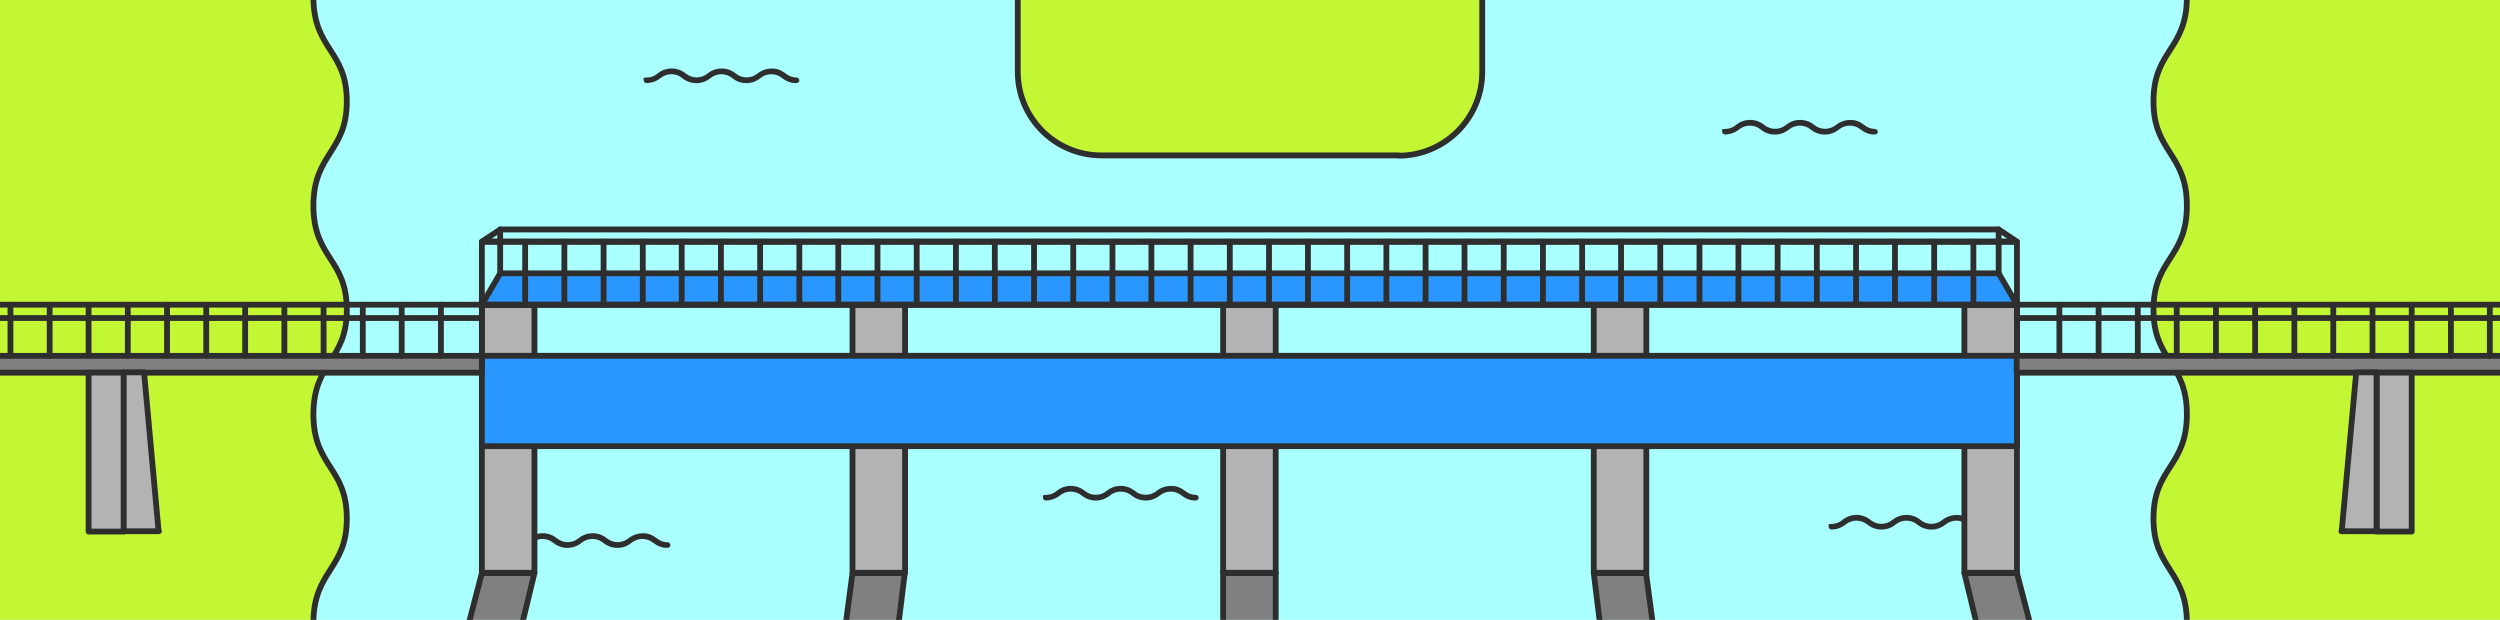 <?xml version="1.0" encoding="UTF-8"?>
<svg id="_圖層_1" xmlns="http://www.w3.org/2000/svg" version="1.1" xmlns:xlink="http://www.w3.org/1999/xlink" viewBox="0 0 860.7 213.4">
  <!-- Generator: Adobe Illustrator 29.3.1, SVG Export Plug-In . SVG Version: 2.1.0 Build 151)  -->
  <defs>
    <style>
      .st0, .st1 {
        fill: none;
      }

      .st2 {
        clip-path: url(#clippath-1);
      }

      .st3 {
        fill: #2997ff;
      }

      .st1 {
        stroke: #2e2e2e;
        stroke-linecap: round;
        stroke-linejoin: round;
        stroke-width: 2px;
      }

      .st4 {
        fill: #b3b3b3;
      }

      .st5 {
        fill: #aff;
      }

      .st6 {
        fill: #c3f733;
      }

      .st7 {
        fill: gray;
      }

      .st8 {
        clip-path: url(#clippath);
      }

      .st9 {
        fill: #2e2e2e;
      }
    </style>
    <clipPath id="clippath">
      <rect class="st0" x="-.3" width="861" height="213.4"/>
    </clipPath>
    <clipPath id="clippath-1">
      <polygon class="st0" points="573.9 -.3 0 -.3 0 213.4 860.9 213.4 860.9 -.3 573.9 -.3"/>
    </clipPath>
  </defs>
  <g class="st8">
    <path d="M197.5,214.9c.3,0,.5-.2.5-.5h-1c0,.3.2.5.5.5h0"/>
    <g>
      <path class="st5" d="M573.9-.3H0v213.7h860.9V-.3h-287Z"/>
      <path class="st9" d="M265.7,23.6c-1.8,0-3.5.6-4.9,1.7-2.2,1.8-5.3,1.8-7.5,0-2.8-2.3-6.9-2.3-9.7,0-2.2,1.8-5.3,1.8-7.5,0-2.8-2.3-6.9-2.3-9.7,0-1,.9-2.4,1.4-3.8,1.4s-1,.4-1,.9.4,1,.9,1h0c1.8,0,3.5-.6,4.9-1.7,2.2-1.8,5.3-1.8,7.5,0,2.8,2.3,6.9,2.3,9.7,0,2.2-1.8,5.3-1.8,7.5,0,2.8,2.3,6.9,2.3,9.7,0,2.2-1.8,5.3-1.8,7.5,0,1.4,1.1,3.1,1.8,4.9,1.7.5,0,1-.4,1-.9s-.4-1-.9-1h0c-1.4,0-2.7-.5-3.8-1.4-1.4-1.1-3.1-1.8-4.9-1.7"/>
      <path class="st9" d="M403.1,167.3c-1.8,0-3.5.6-4.9,1.7-2.2,1.8-5.3,1.8-7.5,0-2.8-2.3-6.9-2.3-9.7,0-2.2,1.8-5.3,1.8-7.5,0-2.8-2.3-6.9-2.3-9.7,0-1,.9-2.4,1.4-3.8,1.4s-.9.5-.9,1,.4.9.9.9c1.8,0,3.5-.6,4.9-1.7,2.2-1.8,5.3-1.8,7.5,0,2.8,2.3,6.9,2.3,9.7,0,2.2-1.8,5.3-1.8,7.5,0,2.8,2.3,6.9,2.3,9.7,0,2.2-1.8,5.3-1.8,7.5,0,1.4,1.1,3.1,1.8,4.9,1.7.5,0,1-.4,1-.9s-.4-1-.9-1h0c-1.4,0-2.7-.5-3.8-1.4-1.4-1.1-3.1-1.8-4.9-1.7"/>
      <path class="st9" d="M637,41.3c-1.8,0-3.5.6-4.9,1.7-2.2,1.8-5.3,1.8-7.5,0-2.8-2.3-6.9-2.3-9.7,0-2.2,1.8-5.3,1.8-7.5,0-2.8-2.3-6.9-2.3-9.7,0-1,.9-2.4,1.4-3.8,1.4s-1,.4-1,.9.4,1,.9,1h0c1.8,0,3.5-.6,4.9-1.7,2.2-1.8,5.3-1.8,7.5,0,2.8,2.3,6.9,2.3,9.7,0,2.2-1.8,5.3-1.8,7.5,0,2.8,2.3,6.9,2.3,9.7,0,2.2-1.8,5.3-1.8,7.5,0,1.4,1.1,3.1,1.8,4.9,1.7.5,0,1-.4,1-.9s-.4-1-.9-1h0c-1.4,0-2.7-.5-3.8-1.4-1.4-1.1-3.1-1.8-4.9-1.7"/>
      <path class="st9" d="M673.6,177.3c-1.8,0-3.5.6-4.9,1.7-2.2,1.8-5.3,1.8-7.5,0-2.8-2.3-6.9-2.3-9.7,0-2.2,1.8-5.3,1.8-7.5,0-2.8-2.3-6.9-2.3-9.7,0-1,.9-2.4,1.4-3.8,1.4s-.9.5-.9,1,.4.9.9.9c1.8,0,3.5-.6,4.9-1.7,2.2-1.8,5.3-1.8,7.5,0,2.8,2.3,6.9,2.3,9.7,0,2.2-1.8,5.3-1.8,7.5,0,2.8,2.3,6.9,2.3,9.7,0,2.2-1.8,5.3-1.8,7.5,0,1.4,1.1,3.1,1.8,4.9,1.7.5,0,.9-.5.9-1s-.4-.9-.9-.9c-1.4,0-2.7-.5-3.8-1.4-1.4-1.1-3.1-1.8-4.9-1.7"/>
      <path class="st9" d="M221.3,183.6c-1.8,0-3.5.6-4.9,1.7-2.2,1.8-5.3,1.8-7.5,0-2.8-2.3-6.9-2.3-9.7,0-2.2,1.8-5.3,1.8-7.5,0-2.8-2.3-6.9-2.3-9.7,0-1,.9-2.4,1.4-3.8,1.4s-1,.4-1,.9.4,1,.9,1h0c1.8,0,3.5-.6,4.9-1.7,2.2-1.8,5.3-1.8,7.5,0,2.8,2.3,6.9,2.3,9.7,0,2.2-1.8,5.3-1.8,7.5,0,2.8,2.3,6.9,2.3,9.7,0,2.2-1.8,5.3-1.8,7.5,0,1.4,1.1,3.1,1.8,4.9,1.7.5,0,1-.4,1-.9s-.4-1-.9-1h0c-1.4,0-2.7-.5-3.8-1.4-1.4-1.1-3.1-1.8-4.9-1.7"/>
      <path class="st6" d="M481.6,53.5h-102.4c-15.9,0-28.8-12.9-28.8-28.8h0V-1.3h159.9v26.1c0,15.9-12.9,28.8-28.8,28.8h0"/>
      <path class="st1" d="M481.6,53.5h-102.4c-15.9,0-28.8-12.9-28.8-28.8h0V-1.3h159.9v26.1c0,15.9-12.9,28.8-28.8,28.8h0Z"/>
      <g class="st2">
        <g>
          <path class="st6" d="M-1,214.4h108.9c0-9.1,3-13.8,5.8-18.2,2.9-4.6,5.7-8.9,5.7-17.7s-2.8-13.2-5.7-17.7c-2.9-4.5-5.8-9.1-5.8-18.2s3-13.8,5.8-18.2c2.9-4.6,5.7-8.9,5.7-17.7s-2.8-13.2-5.7-17.7c-2.9-4.5-5.8-9.1-5.8-18.2s3-13.8,5.8-18.2c2.9-4.6,5.7-8.9,5.7-17.7s-2.8-13.2-5.7-17.7c-2.9-4.5-5.8-9.1-5.8-18.2H-1v215.7-.3Z"/>
          <path class="st1" d="M-1,214.4h108.9c0-9.1,3-13.8,5.8-18.2,2.9-4.6,5.7-8.9,5.7-17.7s-2.8-13.2-5.7-17.7c-2.9-4.5-5.8-9.1-5.8-18.2s3-13.8,5.8-18.2c2.9-4.6,5.7-8.9,5.7-17.7s-2.8-13.2-5.7-17.7c-2.9-4.5-5.8-9.1-5.8-18.2s3-13.8,5.8-18.2c2.9-4.6,5.7-8.9,5.7-17.7s-2.8-13.2-5.7-17.7c-2.9-4.5-5.8-9.1-5.8-18.2H-1v215.7-.3Z"/>
          <path class="st6" d="M861.8,214.4h-108.9c0-9.1-3-13.8-5.8-18.2-2.9-4.6-5.7-8.9-5.7-17.7s2.8-13.2,5.7-17.7,5.8-9.1,5.8-18.2-3-13.8-5.8-18.2c-2.9-4.6-5.7-8.9-5.7-17.7s2.8-13.2,5.7-17.7,5.8-9.1,5.8-18.2-3-13.8-5.8-18.2c-2.9-4.6-5.7-8.9-5.7-17.7s2.8-13.2,5.7-17.7,5.8-9.1,5.8-18.2h108.9v215.7-.3Z"/>
          <path class="st1" d="M861.8,214.4h-108.9c0-9.1-3-13.8-5.8-18.2-2.9-4.6-5.7-8.9-5.7-17.7s2.8-13.2,5.7-17.7,5.8-9.1,5.8-18.2-3-13.8-5.8-18.2c-2.9-4.6-5.7-8.9-5.7-17.7s2.8-13.2,5.7-17.7,5.8-9.1,5.8-18.2-3-13.8-5.8-18.2c-2.9-4.6-5.7-8.9-5.7-17.7s2.8-13.2,5.7-17.7,5.8-9.1,5.8-18.2h108.9v215.7-.3Z"/>
          <rect class="st4" x="421.1" y="104.9" width="18.1" height="92.3"/>
          <rect class="st1" x="421.1" y="104.9" width="18.1" height="92.3"/>
          <rect class="st7" x="421.1" y="197.3" width="18.1" height="31.1"/>
          <rect class="st1" x="421.1" y="197.3" width="18.1" height="31.1"/>
          <path class="st7" d="M702.2,227.3l-17.5,4.7-8.4-34.7h18.1l7.8,30h0Z"/>
          <path class="st1" d="M702.2,227.3l-17.5,4.7-8.4-34.7h18.1l7.8,30h0Z"/>
          <path class="st7" d="M570.7,228.1l-17.9,2.4-4.1-33.2h18l4.1,30.8h0Z"/>
          <path class="st1" d="M570.7,228.1l-17.9,2.4-4.1-33.2h18l4.1,30.8h0Z"/>
          <path class="st7" d="M158.1,227.3l17.5,4.7,8.4-34.7h-18.1l-7.8,30h0Z"/>
          <path class="st1" d="M158.1,227.3l17.5,4.7,8.4-34.7h-18.1l-7.8,30h0Z"/>
          <path class="st7" d="M289.5,228.1l17.9,2.4,4.1-33.2h-18l-4.1,30.8h.1Z"/>
          <path class="st1" d="M289.5,228.1l17.9,2.4,4.1-33.2h-18l-4.1,30.8h.1Z"/>
          <rect class="st4" x="165.9" y="104.9" width="18.1" height="92.3"/>
          <rect class="st1" x="165.9" y="104.9" width="18.1" height="92.3"/>
          <rect class="st4" x="293.5" y="104.9" width="18.1" height="92.3"/>
          <rect class="st1" x="293.5" y="104.9" width="18.1" height="92.3"/>
          <rect class="st4" x="548.7" y="104.9" width="18.1" height="92.3"/>
          <rect class="st1" x="548.7" y="104.9" width="18.1" height="92.3"/>
          <rect class="st4" x="676.3" y="104.9" width="18.1" height="92.3"/>
          <rect class="st1" x="676.3" y="104.9" width="18.1" height="92.3"/>
          <rect class="st1" x="165.9" y="104.9" width="528.5" height="17.6"/>
          <path class="st3" d="M694.3,104.9H165.9l6.3-10.8h515.9l6.3,10.8h-.1Z"/>
          <path class="st1" d="M694.3,104.9H165.9l6.3-10.8h515.9l6.3,10.8h-.1Z"/>
          <path class="st1" d="M694.3,83.2H165.9l6.3-4.2h515.9l6.3,4.2h-.1Z"/>
          <rect class="st3" x="165.9" y="122.5" width="528.5" height="31.1"/>
          <rect class="st1" x="165.9" y="122.5" width="528.5" height="31.1"/>
          <rect class="st7" x="-260.6" y="122.5" width="426.5" height="5.8"/>
          <rect class="st1" x="-260.6" y="122.5" width="426.5" height="5.8"/>
          <rect class="st1" x="165.9" y="83.2" width="528.5" height="21.7"/>
          <line class="st1" x1="180.8" y1="83.2" x2="180.8" y2="104.9"/>
          <line class="st1" x1="194.3" y1="83.2" x2="194.3" y2="104.9"/>
          <line class="st1" x1="207.8" y1="83.2" x2="207.8" y2="104.9"/>
          <line class="st1" x1="221.3" y1="83.2" x2="221.3" y2="104.9"/>
          <line class="st1" x1="234.7" y1="83.2" x2="234.7" y2="104.9"/>
          <line class="st1" x1="248.2" y1="83.2" x2="248.2" y2="104.9"/>
          <line class="st1" x1="261.7" y1="83.2" x2="261.7" y2="104.9"/>
          <line class="st1" x1="275.2" y1="83.2" x2="275.2" y2="104.9"/>
          <line class="st1" x1="288.6" y1="83.2" x2="288.6" y2="104.9"/>
          <line class="st1" x1="302.1" y1="83.2" x2="302.1" y2="104.9"/>
          <line class="st1" x1="315.6" y1="83.2" x2="315.6" y2="104.9"/>
          <line class="st1" x1="329.1" y1="83.2" x2="329.1" y2="104.9"/>
          <line class="st1" x1="342.5" y1="83.2" x2="342.5" y2="104.9"/>
          <line class="st1" x1="356" y1="83.2" x2="356" y2="104.9"/>
          <line class="st1" x1="369.5" y1="83.2" x2="369.5" y2="104.9"/>
          <line class="st1" x1="383" y1="83.2" x2="383" y2="104.9"/>
          <line class="st1" x1="396.4" y1="83.2" x2="396.4" y2="104.9"/>
          <line class="st1" x1="409.9" y1="83.2" x2="409.9" y2="104.9"/>
          <line class="st1" x1="423.4" y1="83.2" x2="423.4" y2="104.9"/>
          <line class="st1" x1="436.9" y1="83.2" x2="436.9" y2="104.9"/>
          <line class="st1" x1="450.3" y1="83.2" x2="450.3" y2="104.9"/>
          <line class="st1" x1="463.8" y1="83.2" x2="463.8" y2="104.9"/>
          <line class="st1" x1="477.3" y1="83.2" x2="477.3" y2="104.9"/>
          <line class="st1" x1="490.8" y1="83.2" x2="490.8" y2="104.9"/>
          <line class="st1" x1="504.2" y1="83.2" x2="504.2" y2="104.9"/>
          <line class="st1" x1="517.7" y1="83.2" x2="517.7" y2="104.9"/>
          <line class="st1" x1="531.2" y1="83.2" x2="531.2" y2="104.9"/>
          <line class="st1" x1="544.7" y1="83.2" x2="544.7" y2="104.9"/>
          <line class="st1" x1="558.1" y1="83.2" x2="558.1" y2="104.9"/>
          <line class="st1" x1="571.6" y1="83.2" x2="571.6" y2="104.9"/>
          <line class="st1" x1="585.1" y1="83.2" x2="585.1" y2="104.9"/>
          <line class="st1" x1="598.5" y1="83.2" x2="598.5" y2="104.9"/>
          <line class="st1" x1="612" y1="83.2" x2="612" y2="104.9"/>
          <line class="st1" x1="625.5" y1="83.2" x2="625.5" y2="104.9"/>
          <line class="st1" x1="639" y1="83.2" x2="639" y2="104.9"/>
          <line class="st1" x1="652.4" y1="83.2" x2="652.4" y2="104.9"/>
          <line class="st1" x1="665.9" y1="83.2" x2="665.9" y2="104.9"/>
          <line class="st1" x1="679.4" y1="83.2" x2="679.4" y2="104.9"/>
          <line class="st1" x1="3.6" y1="104.9" x2="3.6" y2="122.5"/>
          <line class="st1" x1="17.1" y1="104.9" x2="17.1" y2="122.5"/>
          <line class="st1" x1="30.5" y1="104.9" x2="30.5" y2="122.5"/>
          <line class="st1" x1="44" y1="104.9" x2="44" y2="122.5"/>
          <line class="st1" x1="57.5" y1="104.9" x2="57.5" y2="122.5"/>
          <line class="st1" x1="71" y1="104.9" x2="71" y2="122.5"/>
          <line class="st1" x1="84.4" y1="104.9" x2="84.4" y2="122.5"/>
          <line class="st1" x1="97.9" y1="104.9" x2="97.9" y2="122.5"/>
          <line class="st1" x1="111.4" y1="104.9" x2="111.4" y2="122.5"/>
          <line class="st1" x1="124.9" y1="104.9" x2="124.9" y2="122.5"/>
          <line class="st1" x1="138.3" y1="104.9" x2="138.3" y2="122.5"/>
          <line class="st1" x1="151.8" y1="104.9" x2="151.8" y2="122.5"/>
          <line class="st1" x1="-260.6" y1="104.9" x2="165.9" y2="104.9"/>
          <line class="st1" x1="-260.1" y1="109.5" x2="165.9" y2="109.5"/>
          <rect class="st4" x="30.5" y="128.3" width="12.1" height="54.7"/>
          <rect class="st1" x="30.5" y="128.3" width="12.1" height="54.7"/>
          <path class="st4" d="M54.7,182.9h-12.1v-54.7h7l5,54.7h.1Z"/>
          <path class="st1" d="M54.7,182.9h-12.1v-54.7h7l5,54.7h.1Z"/>
          <rect class="st7" x="694.3" y="122.5" width="427.1" height="5.8"/>
          <rect class="st1" x="694.3" y="122.5" width="427.1" height="5.8"/>
          <line class="st1" x1="1113.2" y1="104.9" x2="1113.2" y2="122.5"/>
          <line class="st1" x1="1099.8" y1="104.9" x2="1099.8" y2="122.5"/>
          <line class="st1" x1="1086.3" y1="104.9" x2="1086.3" y2="122.5"/>
          <line class="st1" x1="1072.8" y1="104.9" x2="1072.8" y2="122.5"/>
          <line class="st1" x1="1059.3" y1="104.9" x2="1059.3" y2="122.5"/>
          <line class="st1" x1="1045.9" y1="104.9" x2="1045.9" y2="122.5"/>
          <line class="st1" x1="1032.4" y1="104.9" x2="1032.4" y2="122.5"/>
          <line class="st1" x1="1018.9" y1="104.9" x2="1018.9" y2="122.5"/>
          <line class="st1" x1="1005.4" y1="104.9" x2="1005.4" y2="122.5"/>
          <line class="st1" x1="992" y1="104.9" x2="992" y2="122.5"/>
          <line class="st1" x1="978.5" y1="104.9" x2="978.5" y2="122.5"/>
          <line class="st1" x1="965" y1="104.9" x2="965" y2="122.5"/>
          <line class="st1" x1="951.5" y1="104.9" x2="951.5" y2="122.5"/>
          <line class="st1" x1="938.1" y1="104.9" x2="938.1" y2="122.5"/>
          <line class="st1" x1="924.6" y1="104.9" x2="924.6" y2="122.5"/>
          <line class="st1" x1="911.1" y1="104.9" x2="911.1" y2="122.5"/>
          <line class="st1" x1="897.7" y1="104.9" x2="897.7" y2="122.5"/>
          <line class="st1" x1="884.2" y1="104.9" x2="884.2" y2="122.5"/>
          <line class="st1" x1="870.7" y1="104.9" x2="870.7" y2="122.5"/>
          <line class="st1" x1="857.2" y1="104.9" x2="857.2" y2="122.5"/>
          <line class="st1" x1="843.8" y1="104.9" x2="843.8" y2="122.5"/>
          <line class="st1" x1="830.3" y1="104.9" x2="830.3" y2="122.5"/>
          <line class="st1" x1="816.8" y1="104.9" x2="816.8" y2="122.5"/>
          <line class="st1" x1="803.3" y1="104.9" x2="803.3" y2="122.5"/>
          <line class="st1" x1="789.9" y1="104.9" x2="789.9" y2="122.5"/>
          <line class="st1" x1="776.4" y1="104.9" x2="776.4" y2="122.5"/>
          <line class="st1" x1="762.9" y1="104.9" x2="762.9" y2="122.5"/>
          <line class="st1" x1="749.4" y1="104.9" x2="749.4" y2="122.5"/>
          <line class="st1" x1="736" y1="104.9" x2="736" y2="122.5"/>
          <line class="st1" x1="722.5" y1="104.9" x2="722.5" y2="122.5"/>
          <line class="st1" x1="709" y1="104.9" x2="709" y2="122.5"/>
          <line class="st1" x1="1121.5" y1="104.9" x2="694.3" y2="104.9"/>
          <line class="st1" x1="1120.9" y1="109.5" x2="694.3" y2="109.5"/>
          <rect class="st4" x="1060.7" y="128.3" width="12.1" height="54.7"/>
          <rect class="st1" x="1060.7" y="128.3" width="12.1" height="54.7"/>
          <path class="st4" d="M1048.7,182.9h12.1v-54.7h-7l-5,54.7h0Z"/>
          <path class="st1" d="M1048.7,182.9h12.1v-54.7h-7l-5,54.7h0Z"/>
          <rect class="st4" x="939.5" y="128.3" width="12.1" height="54.7"/>
          <rect class="st1" x="939.5" y="128.3" width="12.1" height="54.7"/>
          <path class="st4" d="M927.4,182.9h12.1v-54.7h-7l-5,54.7h0Z"/>
          <path class="st1" d="M927.4,182.9h12.1v-54.7h-7l-5,54.7h0Z"/>
          <rect class="st4" x="818.2" y="128.3" width="12.1" height="54.7"/>
          <rect class="st1" x="818.2" y="128.3" width="12.1" height="54.7"/>
          <path class="st4" d="M806.1,182.9h12.1v-54.7h-7l-5,54.7h0Z"/>
          <path class="st1" d="M806.1,182.9h12.1v-54.7h-7l-5,54.7h0Z"/>
          <line class="st1" x1="172.2" y1="79" x2="172.2" y2="94.1"/>
          <line class="st1" x1="688.1" y1="79" x2="688.1" y2="94.1"/>
        </g>
      </g>
    </g>
  </g>
</svg>
